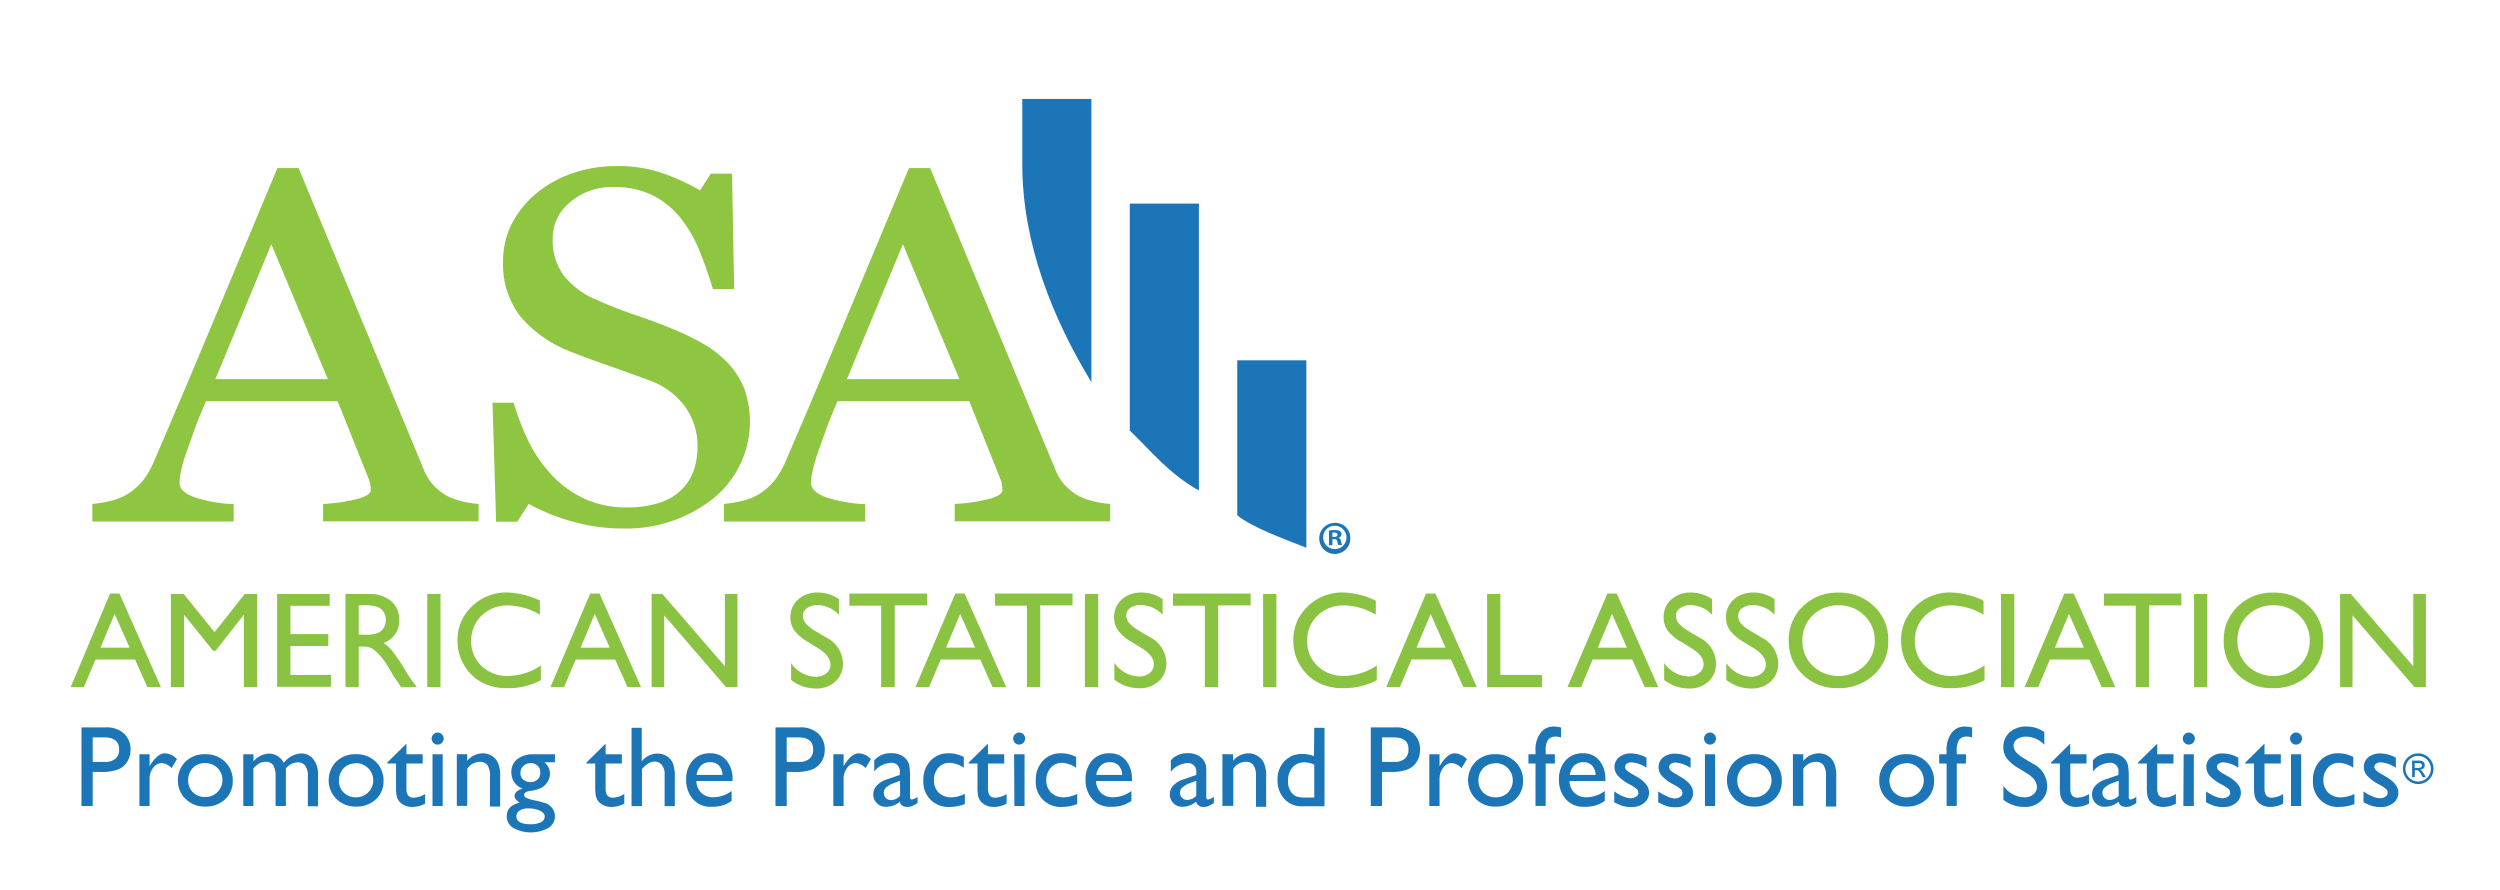 <?xml version="1.0" encoding="UTF-8"?> <svg xmlns="http://www.w3.org/2000/svg" id="Layer_1" data-name="Layer 1" viewBox="0 0 353.81 126"><defs><style>.cls-1{fill:#8ac342;}.cls-2{fill:#1b75b7;}.cls-3{fill:#8ec641;}</style></defs><path class="cls-1" d="M15.58,84H16.9l5.88,13.25H20.86l-1.75-3.91h-5.6l-1.64,3.91H10Zm2.76,7.66-2.12-4.77-2,4.77Z"></path><path class="cls-1" d="M34.64,84.06H36.4V97.24H34.51V87l-4,5.1h-.35L26.05,87V97.24H24.18V84.06H26l4.36,5.41Z"></path><path class="cls-1" d="M39.22,84.06h7.44v1.68H41.1v4h5.37v1.69H41.1v4.09h5.74v1.68H39.22Z"></path><path class="cls-1" d="M48.89,97.24V84.06h3.29a4.75,4.75,0,0,1,3.16,1,3.33,3.33,0,0,1,1.16,2.68A3.31,3.31,0,0,1,54.29,91a5.54,5.54,0,0,1,1.23,1.13,23.56,23.56,0,0,1,1.69,2.5c.46.75.82,1.31,1.1,1.69l.69.94H56.77l-.57-.87-.12-.16-.36-.52-.58-1-.63-1a9.86,9.86,0,0,0-1.07-1.29,3.94,3.94,0,0,0-.87-.69,2.8,2.8,0,0,0-1.31-.22h-.49v5.74Zm2.44-11.58h-.56v4.16h.71a5.39,5.39,0,0,0,2-.24,1.86,1.86,0,0,0,.83-.74,2.24,2.24,0,0,0,.29-1.13,2,2,0,0,0-.33-1.13,1.78,1.78,0,0,0-.92-.71A6.6,6.6,0,0,0,51.33,85.66Z"></path><path class="cls-1" d="M60.47,84.06h1.87V97.24H60.47Z"></path><path class="cls-1" d="M76.55,94.18v2.08a9.77,9.77,0,0,1-4.76,1.13,7.33,7.33,0,0,1-3.73-.89,6.44,6.44,0,0,1-2.42-2.44,6.61,6.61,0,0,1-.89-3.37,6.45,6.45,0,0,1,2-4.84,7,7,0,0,1,5-2A11.63,11.63,0,0,1,76.41,85v2a9,9,0,0,0-4.49-1.32,5.19,5.19,0,0,0-3.74,1.43,4.78,4.78,0,0,0-1.49,3.58,4.73,4.73,0,0,0,1.46,3.57,5.23,5.23,0,0,0,3.75,1.4A8.46,8.46,0,0,0,76.55,94.18Z"></path><path class="cls-1" d="M83.53,84h1.32l5.88,13.25H88.81l-1.75-3.91H81.47l-1.64,3.91H77.9Zm2.76,7.66-2.12-4.77-2,4.77Z"></path><path class="cls-1" d="M102.59,84.06h1.78V97.24h-1.62L94,87.09V97.24H92.22V84.06h1.52l8.85,10.24Z"></path><path class="cls-1" d="M115.76,91.72l-1.42-.87a6.48,6.48,0,0,1-1.91-1.62,3.11,3.11,0,0,1-.57-1.84,3.27,3.27,0,0,1,1.07-2.53,4,4,0,0,1,2.8-1,5.25,5.25,0,0,1,3,.93V87a4.35,4.35,0,0,0-3-1.37,2.48,2.48,0,0,0-1.51.43,1.28,1.28,0,0,0-.59,1.09,1.67,1.67,0,0,0,.43,1.11,5.66,5.66,0,0,0,1.4,1.09l1.44.85a4.22,4.22,0,0,1,2.4,3.66,3.39,3.39,0,0,1-1.06,2.58,3.85,3.85,0,0,1-2.75,1,5.73,5.73,0,0,1-3.53-1.2v-2.4a4.38,4.38,0,0,0,3.52,1.94,2.23,2.23,0,0,0,1.47-.49,1.55,1.55,0,0,0,.58-1.24C117.49,93.2,116.92,92.44,115.76,91.72Z"></path><path class="cls-1" d="M120.2,84h11v1.68h-4.57V97.24H124.7V85.72h-4.5Z"></path><path class="cls-1" d="M135.2,84h1.32l5.88,13.25h-1.93l-1.74-3.91h-5.6l-1.64,3.91h-1.93ZM138,91.65l-2.11-4.77-2,4.77Z"></path><path class="cls-1" d="M140.79,84h11v1.68h-4.57V97.24h-1.88V85.72h-4.5Z"></path><path class="cls-1" d="M153.54,84.06h1.88V97.24h-1.88Z"></path><path class="cls-1" d="M161.57,91.72l-1.42-.87a6.35,6.35,0,0,1-1.91-1.62,3.11,3.11,0,0,1-.57-1.84,3.27,3.27,0,0,1,1.07-2.53,4,4,0,0,1,2.8-1,5.27,5.27,0,0,1,3,.93V87a4.35,4.35,0,0,0-3.05-1.37A2.46,2.46,0,0,0,160,86a1.29,1.29,0,0,0-.6,1.09,1.68,1.68,0,0,0,.44,1.11,5.66,5.66,0,0,0,1.4,1.09l1.44.85a4.21,4.21,0,0,1,2.39,3.66A3.38,3.38,0,0,1,164,96.4a3.87,3.87,0,0,1-2.75,1,5.78,5.78,0,0,1-3.54-1.2v-2.4a4.41,4.41,0,0,0,3.52,1.94,2.19,2.19,0,0,0,1.47-.49A1.56,1.56,0,0,0,163.3,94C163.3,93.2,162.72,92.44,161.57,91.72Z"></path><path class="cls-1" d="M166,84h11v1.68H172.4V97.24h-1.89V85.72H166Z"></path><path class="cls-1" d="M178.76,84.06h1.88V97.24h-1.88Z"></path><path class="cls-1" d="M194.85,94.18v2.08a9.83,9.83,0,0,1-4.77,1.13,7.35,7.35,0,0,1-3.73-.89,6.52,6.52,0,0,1-2.42-2.44,6.71,6.71,0,0,1-.89-3.37,6.45,6.45,0,0,1,2-4.84,7,7,0,0,1,5-2A11.63,11.63,0,0,1,194.71,85v2a9,9,0,0,0-4.5-1.32,5.19,5.19,0,0,0-3.74,1.43A4.78,4.78,0,0,0,185,90.69a4.71,4.71,0,0,0,1.47,3.57,5.19,5.19,0,0,0,3.74,1.4A8.51,8.51,0,0,0,194.85,94.18Z"></path><path class="cls-1" d="M201.82,84h1.32L209,97.24H207.1l-1.75-3.91h-5.59l-1.64,3.91h-1.93Zm2.76,7.66-2.11-4.77-2,4.77Z"></path><path class="cls-1" d="M210.46,84.06h1.88V95.52h5.9v1.72h-7.78Z"></path><path class="cls-1" d="M227.49,84h1.32l5.88,13.25h-1.92L231,93.33h-5.6l-1.64,3.91h-1.92Zm2.76,7.66-2.12-4.77-2,4.77Z"></path><path class="cls-1" d="M239.37,91.72l-1.43-.87A6.61,6.61,0,0,1,236,89.23a3.17,3.17,0,0,1-.56-1.84,3.27,3.27,0,0,1,1.07-2.53,4,4,0,0,1,2.79-1,5.28,5.28,0,0,1,3,.93V87a4.35,4.35,0,0,0-3-1.37,2.46,2.46,0,0,0-1.51.43,1.29,1.29,0,0,0-.6,1.09,1.68,1.68,0,0,0,.44,1.11,5.66,5.66,0,0,0,1.4,1.09l1.43.85a4.22,4.22,0,0,1,2.4,3.66,3.38,3.38,0,0,1-1.05,2.58,3.87,3.87,0,0,1-2.75,1,5.78,5.78,0,0,1-3.54-1.2v-2.4A4.41,4.41,0,0,0,239,95.73a2.19,2.19,0,0,0,1.47-.49A1.56,1.56,0,0,0,241.1,94C241.1,93.2,240.52,92.44,239.37,91.72Z"></path><path class="cls-1" d="M248.18,91.72l-1.43-.87a6.48,6.48,0,0,1-1.91-1.62,3.11,3.11,0,0,1-.57-1.84,3.25,3.25,0,0,1,1.08-2.53,4,4,0,0,1,2.79-1,5.25,5.25,0,0,1,3,.93V87a4.34,4.34,0,0,0-3.05-1.37,2.48,2.48,0,0,0-1.51.43,1.3,1.3,0,0,0-.59,1.09,1.67,1.67,0,0,0,.43,1.11,5.56,5.56,0,0,0,1.41,1.09l1.43.85a4.22,4.22,0,0,1,2.4,3.66,3.36,3.36,0,0,1-1.06,2.58,3.84,3.84,0,0,1-2.74,1,5.74,5.74,0,0,1-3.54-1.2v-2.4a4.39,4.39,0,0,0,3.52,1.94,2.19,2.19,0,0,0,1.47-.49A1.55,1.55,0,0,0,249.9,94C249.9,93.2,249.33,92.44,248.18,91.72Z"></path><path class="cls-1" d="M260.17,83.87a7,7,0,0,1,5.06,1.94,6.41,6.41,0,0,1,2,4.85,6.32,6.32,0,0,1-2,4.82,7.23,7.23,0,0,1-5.14,1.91,6.82,6.82,0,0,1-4.94-1.91,6.37,6.37,0,0,1-2-4.79,6.5,6.5,0,0,1,2-4.88A6.93,6.93,0,0,1,260.17,83.87Zm.07,1.79a5.1,5.1,0,0,0-3.7,1.42,4.85,4.85,0,0,0-1.45,3.61,4.75,4.75,0,0,0,1.46,3.55,5.36,5.36,0,0,0,7.3,0,4.83,4.83,0,0,0,1.47-3.59,4.74,4.74,0,0,0-1.47-3.53A5,5,0,0,0,260.24,85.66Z"></path><path class="cls-1" d="M280.86,94.18v2.08a9.78,9.78,0,0,1-4.77,1.13,7.32,7.32,0,0,1-3.72-.89,6.54,6.54,0,0,1-2.43-2.44,6.71,6.71,0,0,1-.89-3.37,6.45,6.45,0,0,1,2-4.84,7,7,0,0,1,5-2A11.63,11.63,0,0,1,280.72,85v2a9,9,0,0,0-4.5-1.32,5.21,5.21,0,0,0-3.74,1.43A4.78,4.78,0,0,0,271,90.69a4.7,4.7,0,0,0,1.46,3.57,5.23,5.23,0,0,0,3.75,1.4A8.48,8.48,0,0,0,280.86,94.18Z"></path><path class="cls-1" d="M283.19,84.06h1.88V97.24h-1.88Z"></path><path class="cls-1" d="M292.16,84h1.32l5.88,13.25h-1.92l-1.75-3.91H290.1l-1.64,3.91h-1.93Zm2.76,7.66-2.11-4.77-2,4.77Z"></path><path class="cls-1" d="M297.76,84h10.95v1.68h-4.57V97.24h-1.88V85.72h-4.5Z"></path><path class="cls-1" d="M310.51,84.06h1.87V97.24h-1.87Z"></path><path class="cls-1" d="M321.73,83.87a7,7,0,0,1,5.06,1.94,6.41,6.41,0,0,1,2,4.85,6.32,6.32,0,0,1-2,4.82,7.26,7.26,0,0,1-5.15,1.91,6.81,6.81,0,0,1-4.93-1.91,6.37,6.37,0,0,1-2-4.79,6.5,6.5,0,0,1,2-4.88A6.93,6.93,0,0,1,321.73,83.87Zm.07,1.79a5.1,5.1,0,0,0-3.7,1.42,4.85,4.85,0,0,0-1.45,3.61,4.75,4.75,0,0,0,1.46,3.55,5.36,5.36,0,0,0,7.3,0,4.83,4.83,0,0,0,1.47-3.59,4.74,4.74,0,0,0-1.47-3.53A5,5,0,0,0,321.8,85.66Z"></path><path class="cls-1" d="M341.54,84.06h1.78V97.24h-1.61l-8.77-10.15V97.24h-1.76V84.06h1.52l8.84,10.24Z"></path><path class="cls-2" d="M11.53,114.07V102.94H15a3.62,3.62,0,0,1,2.53.86,3,3,0,0,1,.94,2.31,3.14,3.14,0,0,1-.48,1.72,2.75,2.75,0,0,1-1.32,1.08,6.63,6.63,0,0,1-2.41.34H13.12v4.82Zm3.23-9.71H13.12v3.47h1.73a2.21,2.21,0,0,0,1.49-.45,1.65,1.65,0,0,0,.52-1.31Q16.86,104.36,14.76,104.36Z"></path><path class="cls-2" d="M21.17,106.75v1.68l.08-.13c.7-1.13,1.4-1.69,2.09-1.69a2.52,2.52,0,0,1,1.7.83l-.76,1.27a2.11,2.11,0,0,0-1.39-.72,1.53,1.53,0,0,0-1.21.67,2.53,2.53,0,0,0-.51,1.58v3.83H19.73v-7.32Z"></path><path class="cls-2" d="M29.08,106.74a3.8,3.8,0,0,1,2.76,1.07,3.65,3.65,0,0,1,1.1,2.71,3.43,3.43,0,0,1-1.12,2.63,3.92,3.92,0,0,1-2.8,1,3.77,3.77,0,0,1-2.74-1.07,3.49,3.49,0,0,1-1.1-2.65,3.55,3.55,0,0,1,1.11-2.67A3.83,3.83,0,0,1,29.08,106.74ZM29,108a2.28,2.28,0,0,0-1.7.68,2.43,2.43,0,0,0-.67,1.75,2.29,2.29,0,0,0,.68,1.71,2.42,2.42,0,0,0,1.75.66,2.41,2.41,0,0,0,1.71-4.12A2.46,2.46,0,0,0,29,108Z"></path><path class="cls-2" d="M40.46,108.76v5.31H39V110a3.29,3.29,0,0,0-.32-1.7,1.28,1.28,0,0,0-1.14-.48,1.74,1.74,0,0,0-.82.2,3.74,3.74,0,0,0-.86.74v5.31H34.43v-7.32h1.44v1a3.14,3.14,0,0,1,2.15-1.1,2.38,2.38,0,0,1,2.15,1.32,3.25,3.25,0,0,1,2.41-1.34,2.2,2.2,0,0,1,1.74.78,3.5,3.5,0,0,1,.69,2.38v4.32H43.57v-4.34a2.35,2.35,0,0,0-.37-1.4,1.28,1.28,0,0,0-1.07-.48A2.18,2.18,0,0,0,40.46,108.76Z"></path><path class="cls-2" d="M50.42,106.74a3.8,3.8,0,0,1,2.76,1.07,3.65,3.65,0,0,1,1.1,2.71,3.46,3.46,0,0,1-1.11,2.63,4,4,0,0,1-2.81,1,3.77,3.77,0,0,1-2.74-1.07,3.75,3.75,0,0,1,0-5.32A3.83,3.83,0,0,1,50.42,106.74Zm-.08,1.3a2.28,2.28,0,0,0-1.7.68,2.43,2.43,0,0,0-.67,1.75,2.26,2.26,0,0,0,.69,1.71,2.38,2.38,0,0,0,1.74.66,2.41,2.41,0,0,0,1.71-4.12A2.46,2.46,0,0,0,50.34,108Z"></path><path class="cls-2" d="M54.81,107.91l2.71-2.67v1.51h2.3v1.31h-2.3v3.58c0,.83.34,1.25,1,1.25a3.14,3.14,0,0,0,1.64-.52v1.36a3.65,3.65,0,0,1-1.81.47,2.44,2.44,0,0,1-1.65-.58,1.85,1.85,0,0,1-.34-.4,2.06,2.06,0,0,1-.22-.57,6.6,6.6,0,0,1-.09-1.35v-3.24H54.81Z"></path><path class="cls-2" d="M61.92,103.67a.86.86,0,0,1,.61.25.83.83,0,0,1,0,1.21.82.82,0,0,1-.61.25.79.79,0,0,1-.58-.25.85.85,0,0,1-.25-.6.83.83,0,0,1,.25-.6A.8.8,0,0,1,61.92,103.67Zm-.71,3.08h1.44v7.32H61.21Z"></path><path class="cls-2" d="M66.12,106.75v.93a2.93,2.93,0,0,1,2.2-1.07,2.44,2.44,0,0,1,1.26.35,2.31,2.31,0,0,1,.89,1,4.54,4.54,0,0,1,.31,2v4.18H69.34V109.9a2.9,2.9,0,0,0-.34-1.6,1.31,1.31,0,0,0-1.14-.48,2.09,2.09,0,0,0-1.74,1v5.23H64.65v-7.32Z"></path><path class="cls-2" d="M72.37,109.28a2.24,2.24,0,0,1,.85-1.85,3.64,3.64,0,0,1,2.32-.68h3v1.13H77.07a3.06,3.06,0,0,1,.59.8,1.9,1.9,0,0,1,.17.82,2.16,2.16,0,0,1-.33,1.12,2.26,2.26,0,0,1-.83.85,5.33,5.33,0,0,1-1.67.47c-.55.08-.82.27-.82.56a.48.48,0,0,0,.31.42,4.83,4.83,0,0,0,1.1.34,11.51,11.51,0,0,1,1.72.46,2,2,0,0,1,.69.48,1.79,1.79,0,0,1,.53,1.32,1.92,1.92,0,0,1-.93,1.66,5.21,5.21,0,0,1-4.95,0,1.91,1.91,0,0,1-.93-1.67q0-1.48,1.83-1.92c-.49-.31-.73-.62-.73-.93a.83.83,0,0,1,.31-.63,2,2,0,0,1,.84-.42A2.4,2.4,0,0,1,72.37,109.28Zm2.36,5.13a2.09,2.09,0,0,0-1.19.31.92.92,0,0,0-.46.8c0,.75.68,1.13,2,1.13a3.16,3.16,0,0,0,1.48-.29.88.88,0,0,0,.53-.8c0-.34-.23-.61-.67-.83A4,4,0,0,0,74.73,114.41Zm.34-6.4a1.34,1.34,0,0,0-1,.4,1.24,1.24,0,0,0-.41,1,1.18,1.18,0,0,0,.4.93,1.59,1.59,0,0,0,2,0,1.25,1.25,0,0,0,.4-1,1.21,1.21,0,0,0-.41-1A1.45,1.45,0,0,0,75.07,108Z"></path><path class="cls-2" d="M83,107.91l2.71-2.67v1.51h2.3v1.31h-2.3v3.58c0,.83.34,1.25,1,1.25a3.14,3.14,0,0,0,1.64-.52v1.36a3.65,3.65,0,0,1-1.81.47,2.44,2.44,0,0,1-1.65-.58,1.85,1.85,0,0,1-.34-.4,2.06,2.06,0,0,1-.22-.57,6.6,6.6,0,0,1-.09-1.35v-3.24H83Z"></path><path class="cls-2" d="M89.38,103h1.44v4.75a2.8,2.8,0,0,1,2.24-1.1,2.4,2.4,0,0,1,1.3.36,2.15,2.15,0,0,1,.86,1,4.89,4.89,0,0,1,.28,1.91v4.17H94.06v-4.53a2,2,0,0,0-.39-1.29,1.27,1.27,0,0,0-1-.49,1.67,1.67,0,0,0-.89.25,4.06,4.06,0,0,0-.93.82v5.24H89.38Z"></path><path class="cls-2" d="M103.67,110.54H98.55a2.42,2.42,0,0,0,.7,1.67,2.33,2.33,0,0,0,1.67.62,4.32,4.32,0,0,0,2.62-.89v1.41a4.8,4.8,0,0,1-1.31.64,5.45,5.45,0,0,1-1.54.19,3.42,3.42,0,0,1-1.94-.5,3.54,3.54,0,0,1-1.19-1.35,4.11,4.11,0,0,1-.45-2,3.91,3.91,0,0,1,.94-2.72,3.16,3.16,0,0,1,2.45-1,2.88,2.88,0,0,1,2.31,1,4.09,4.09,0,0,1,.86,2.72Zm-5.09-.87h3.67a2,2,0,0,0-.52-1.34,1.64,1.64,0,0,0-1.23-.46,1.77,1.77,0,0,0-1.27.46A2.36,2.36,0,0,0,98.58,109.67Z"></path><path class="cls-2" d="M109.75,114.07V102.94h3.5a3.62,3.62,0,0,1,2.53.86,3,3,0,0,1,.94,2.31,3.06,3.06,0,0,1-.49,1.72,2.75,2.75,0,0,1-1.32,1.08,6.57,6.57,0,0,1-2.4.34h-1.17v4.82Zm3.22-9.71h-1.63v3.47h1.73a2.23,2.23,0,0,0,1.49-.45,1.65,1.65,0,0,0,.52-1.31C115.08,104.93,114.38,104.36,113,104.36Z"></path><path class="cls-2" d="M119.39,106.75v1.68l.08-.13c.7-1.13,1.39-1.69,2.09-1.69a2.54,2.54,0,0,1,1.7.83l-.76,1.27a2.11,2.11,0,0,0-1.39-.72,1.5,1.5,0,0,0-1.21.67,2.53,2.53,0,0,0-.51,1.58v3.83h-1.45v-7.32Z"></path><path class="cls-2" d="M128.79,109.67v3.11c0,.25.09.37.26.37a1.75,1.75,0,0,0,.81-.39v.89a5.08,5.08,0,0,1-.79.43,1.63,1.63,0,0,1-.62.12c-.62,0-1-.25-1.09-.74a3.11,3.11,0,0,1-2,.72,1.71,1.71,0,0,1-1.26-.51,1.68,1.68,0,0,1-.51-1.26,1.8,1.8,0,0,1,.5-1.24,3.31,3.31,0,0,1,1.4-.86l1.85-.64v-.39a1.17,1.17,0,0,0-1.32-1.32,3.15,3.15,0,0,0-2.29,1.23V107.6a3,3,0,0,1,2.41-1,2.78,2.78,0,0,1,1.89.62,2,2,0,0,1,.43.53,1.76,1.76,0,0,1,.24.66A10.84,10.84,0,0,1,128.79,109.67Zm-1.41,3v-2.17l-1,.37a3.26,3.26,0,0,0-1,.6,1.06,1.06,0,0,0,0,1.48,1.05,1.05,0,0,0,.75.29A1.83,1.83,0,0,0,127.38,112.62Z"></path><path class="cls-2" d="M136.55,112.36v1.43a6.08,6.08,0,0,1-2.12.41,3.51,3.51,0,0,1-3.75-3.75,3.89,3.89,0,0,1,1-2.78,3.39,3.39,0,0,1,2.61-1.06,3.83,3.83,0,0,1,1,.11,6.14,6.14,0,0,1,1.11.4v1.54a3.81,3.81,0,0,0-2-.7,2.07,2.07,0,0,0-1.6.69,2.53,2.53,0,0,0-.62,1.75,2.37,2.37,0,0,0,.67,1.78,2.52,2.52,0,0,0,1.83.66A4.82,4.82,0,0,0,136.55,112.36Z"></path><path class="cls-2" d="M137.11,107.91l2.71-2.67v1.51h2.3v1.31h-2.3v3.58c0,.83.35,1.25,1,1.25a3.2,3.2,0,0,0,1.64-.52v1.36a3.68,3.68,0,0,1-1.82.47,2.42,2.42,0,0,1-1.64-.58,1.61,1.61,0,0,1-.34-.4,2,2,0,0,1-.23-.57,6.6,6.6,0,0,1-.09-1.35v-3.24h-1.27Z"></path><path class="cls-2" d="M144.23,103.67a.86.86,0,0,1,.61.25.86.86,0,0,1-.61,1.46.81.81,0,0,1-.59-.25.85.85,0,0,1-.25-.6.83.83,0,0,1,.25-.6A.82.82,0,0,1,144.23,103.67Zm-.71,3.08H145v7.32h-1.44Z"></path><path class="cls-2" d="M152.45,112.36v1.43a6,6,0,0,1-2.12.41,3.5,3.5,0,0,1-3.74-3.75,3.89,3.89,0,0,1,1-2.78,3.39,3.39,0,0,1,2.61-1.06,4,4,0,0,1,1,.11,6.36,6.36,0,0,1,1.1.4v1.54a3.78,3.78,0,0,0-2-.7,2,2,0,0,0-1.59.69,2.49,2.49,0,0,0-.63,1.75,2.37,2.37,0,0,0,.68,1.78,2.5,2.5,0,0,0,1.82.66A4.78,4.78,0,0,0,152.45,112.36Z"></path><path class="cls-2" d="M160.24,110.54h-5.12a2.42,2.42,0,0,0,.7,1.67,2.33,2.33,0,0,0,1.67.62,4.37,4.37,0,0,0,2.63-.89v1.41a5,5,0,0,1-1.32.64,5.43,5.43,0,0,1-1.53.19,3.48,3.48,0,0,1-2-.5,3.63,3.63,0,0,1-1.19-1.35,4.11,4.11,0,0,1-.45-2,4,4,0,0,1,.94-2.72,3.17,3.17,0,0,1,2.45-1,2.87,2.87,0,0,1,2.31,1,4,4,0,0,1,.86,2.72Zm-5.09-.87h3.67a2,2,0,0,0-.52-1.34,1.63,1.63,0,0,0-1.23-.46,1.77,1.77,0,0,0-1.27.46A2.36,2.36,0,0,0,155.15,109.67Z"></path><path class="cls-2" d="M170.72,109.67v3.11c0,.25.08.37.25.37a1.77,1.77,0,0,0,.82-.39v.89a5.08,5.08,0,0,1-.79.43,1.67,1.67,0,0,1-.62.12,1,1,0,0,1-1.1-.74,3.1,3.1,0,0,1-1.95.72,1.73,1.73,0,0,1-1.77-1.77,1.79,1.79,0,0,1,.49-1.24,3.35,3.35,0,0,1,1.41-.86l1.84-.64v-.39A1.16,1.16,0,0,0,168,108a3.17,3.17,0,0,0-2.3,1.23V107.6a3,3,0,0,1,2.42-1,2.81,2.81,0,0,1,1.89.62,1.93,1.93,0,0,1,.42.53,2,2,0,0,1,.25.66A10.84,10.84,0,0,1,170.72,109.67Zm-1.42,3v-2.17l-1,.37a3.38,3.38,0,0,0-1,.6,1,1,0,0,0-.3.74,1,1,0,0,0,1,1A1.79,1.79,0,0,0,169.3,112.62Z"></path><path class="cls-2" d="M174.5,106.75v.93a2.89,2.89,0,0,1,2.19-1.07A2.45,2.45,0,0,1,178,107a2.31,2.31,0,0,1,.89,1,4.73,4.73,0,0,1,.3,2v4.18h-1.44V109.9a2.82,2.82,0,0,0-.34-1.6,1.28,1.28,0,0,0-1.14-.48,2.07,2.07,0,0,0-1.73,1v5.23H173v-7.32Z"></path><path class="cls-2" d="M186,103h1.45v11.11h-3.08a3.34,3.34,0,0,1-2.57-1,3.86,3.86,0,0,1-1-2.75,3.68,3.68,0,0,1,1-2.66,3.46,3.46,0,0,1,2.58-1,4.85,4.85,0,0,1,1.58.31Zm0,9.87v-4.64a2.94,2.94,0,0,0-1.36-.34,2.18,2.18,0,0,0-1.71.71,2.72,2.72,0,0,0-.64,1.91,2.51,2.51,0,0,0,.55,1.74,1.75,1.75,0,0,0,.71.49,4.52,4.52,0,0,0,1.34.13Z"></path><path class="cls-2" d="M194,114.07V102.94h3.5a3.62,3.62,0,0,1,2.53.86,3,3,0,0,1,.94,2.31,3.14,3.14,0,0,1-.48,1.72,2.75,2.75,0,0,1-1.32,1.08,6.63,6.63,0,0,1-2.41.34h-1.17v4.82Zm3.23-9.71h-1.64v3.47h1.73a2.21,2.21,0,0,0,1.49-.45,1.65,1.65,0,0,0,.52-1.31Q199.37,104.36,197.27,104.36Z"></path><path class="cls-2" d="M203.73,106.75v1.68l.08-.13c.7-1.13,1.39-1.69,2.09-1.69a2.54,2.54,0,0,1,1.7.83l-.76,1.27a2.11,2.11,0,0,0-1.39-.72,1.52,1.52,0,0,0-1.21.67,2.53,2.53,0,0,0-.51,1.58v3.83h-1.45v-7.32Z"></path><path class="cls-2" d="M211.69,106.74a3.83,3.83,0,0,1,2.76,1.07,3.65,3.65,0,0,1,1.1,2.71,3.43,3.43,0,0,1-1.12,2.63,3.93,3.93,0,0,1-2.81,1,3.8,3.8,0,0,1-2.74-1.07,3.74,3.74,0,0,1,0-5.32A3.83,3.83,0,0,1,211.69,106.74Zm-.08,1.3a2.28,2.28,0,0,0-1.7.68,2.39,2.39,0,0,0-.67,1.75,2.29,2.29,0,0,0,.68,1.71,2.42,2.42,0,0,0,1.75.66,2.35,2.35,0,0,0,1.74-.67,2.51,2.51,0,0,0,0-3.45A2.46,2.46,0,0,0,211.61,108Z"></path><path class="cls-2" d="M217.31,106.75v-.44a4,4,0,0,1,.75-2.63,2.28,2.28,0,0,1,1.79-.86,4.56,4.56,0,0,1,1.07.14v1.41a2,2,0,0,0-.66-.12,1.37,1.37,0,0,0-1.18.45,2.86,2.86,0,0,0-.33,1.61v.44h1.3v1.31h-1.3v6h-1.44v-6h-1v-1.31Z"></path><path class="cls-2" d="M227.24,110.54h-5.12a2.38,2.38,0,0,0,.71,1.67,2.29,2.29,0,0,0,1.66.62,4.35,4.35,0,0,0,2.63-.89v1.41a4.85,4.85,0,0,1-1.32.64,5.38,5.38,0,0,1-1.53.19,3.48,3.48,0,0,1-2-.5,3.72,3.72,0,0,1-1.19-1.35,4.11,4.11,0,0,1-.45-2,3.92,3.92,0,0,1,.95-2.72,3.14,3.14,0,0,1,2.44-1,2.86,2.86,0,0,1,2.31,1,4,4,0,0,1,.86,2.72Zm-5.08-.87h3.66a2.09,2.09,0,0,0-.51-1.34,1.67,1.67,0,0,0-1.24-.46,1.77,1.77,0,0,0-1.27.46A2.35,2.35,0,0,0,222.16,109.67Z"></path><path class="cls-2" d="M228.45,113.54V112a6.42,6.42,0,0,0,1.24.7,2.92,2.92,0,0,0,1.08.27,1.37,1.37,0,0,0,.77-.22.65.65,0,0,0,.33-.54.72.72,0,0,0-.21-.53,5.41,5.41,0,0,0-.91-.61,6.06,6.06,0,0,1-1.82-1.33,1.91,1.91,0,0,1-.44-1.2,1.7,1.7,0,0,1,.66-1.38,2.58,2.58,0,0,1,1.68-.53,4.64,4.64,0,0,1,2.19.6v1.43a4.3,4.3,0,0,0-2.1-.77,1.13,1.13,0,0,0-.67.18.54.54,0,0,0-.26.47.68.68,0,0,0,.23.48,4,4,0,0,0,.82.56l.52.3c1.21.68,1.82,1.45,1.82,2.28a1.85,1.85,0,0,1-.7,1.48,2.78,2.78,0,0,1-1.8.58,4.5,4.5,0,0,1-1.16-.14A8.34,8.34,0,0,1,228.45,113.54Z"></path><path class="cls-2" d="M234.68,113.54V112a6.8,6.8,0,0,0,1.25.7A2.83,2.83,0,0,0,237,113a1.43,1.43,0,0,0,.78-.22.66.66,0,0,0,.32-.54.72.72,0,0,0-.21-.53,5.2,5.2,0,0,0-.9-.61,6.28,6.28,0,0,1-1.83-1.33,1.9,1.9,0,0,1-.43-1.2,1.72,1.72,0,0,1,.65-1.38,2.63,2.63,0,0,1,1.69-.53,4.64,4.64,0,0,1,2.19.6v1.43a4.37,4.37,0,0,0-2.1-.77,1.19,1.19,0,0,0-.68.18.53.53,0,0,0-.25.47.64.64,0,0,0,.23.48,4,4,0,0,0,.82.56l.51.3c1.22.68,1.82,1.45,1.82,2.28a1.82,1.82,0,0,1-.7,1.48,2.74,2.74,0,0,1-1.8.58,4.47,4.47,0,0,1-1.15-.14A8.39,8.39,0,0,1,234.68,113.54Z"></path><path class="cls-2" d="M242,103.67a.86.86,0,0,1,.61.25.86.86,0,0,1-.61,1.46.81.81,0,0,1-.59-.25.85.85,0,0,1-.25-.6.83.83,0,0,1,.25-.6A.82.82,0,0,1,242,103.67Zm-.71,3.08h1.44v7.32h-1.44Z"></path><path class="cls-2" d="M248.31,106.74a3.8,3.8,0,0,1,2.76,1.07,3.61,3.61,0,0,1,1.1,2.71,3.46,3.46,0,0,1-1.11,2.63,4,4,0,0,1-2.81,1,3.79,3.79,0,0,1-2.74-1.07,3.75,3.75,0,0,1,0-5.32A3.83,3.83,0,0,1,248.31,106.74Zm-.08,1.3a2.28,2.28,0,0,0-1.7.68,2.42,2.42,0,0,0-.66,1.75,2.25,2.25,0,0,0,.68,1.71,2.39,2.39,0,0,0,1.75.66,2.41,2.41,0,0,0,1.7-4.12A2.46,2.46,0,0,0,248.23,108Z"></path><path class="cls-2" d="M255.21,106.75v.93a2.92,2.92,0,0,1,2.19-1.07,2.45,2.45,0,0,1,1.27.35,2.31,2.31,0,0,1,.89,1,4.7,4.7,0,0,1,.31,2v4.18h-1.45V109.9a2.82,2.82,0,0,0-.34-1.6,1.28,1.28,0,0,0-1.13-.48,2.08,2.08,0,0,0-1.74,1v5.23h-1.47v-7.32Z"></path><path class="cls-2" d="M269.86,106.74a3.8,3.8,0,0,1,2.76,1.07,3.65,3.65,0,0,1,1.1,2.71,3.46,3.46,0,0,1-1.11,2.63,4,4,0,0,1-2.81,1,3.77,3.77,0,0,1-2.74-1.07,3.49,3.49,0,0,1-1.1-2.65,3.55,3.55,0,0,1,1.11-2.67A3.83,3.83,0,0,1,269.86,106.74Zm-.08,1.3a2.28,2.28,0,0,0-1.7.68,2.43,2.43,0,0,0-.67,1.75,2.26,2.26,0,0,0,.69,1.71,2.38,2.38,0,0,0,1.74.66,2.41,2.41,0,0,0,1.71-4.12A2.46,2.46,0,0,0,269.78,108Z"></path><path class="cls-2" d="M275.49,106.75v-.44a4,4,0,0,1,.74-2.63,2.29,2.29,0,0,1,1.8-.86,4.62,4.62,0,0,1,1.07.14v1.41a2.11,2.11,0,0,0-.67-.12,1.35,1.35,0,0,0-1.17.45,2.86,2.86,0,0,0-.33,1.61v.44h1.3v1.31h-1.3v6h-1.44v-6h-1.05v-1.31Z"></path><path class="cls-2" d="M286.81,109.41l-1.2-.73a5.34,5.34,0,0,1-1.61-1.37,2.56,2.56,0,0,1-.48-1.54,2.74,2.74,0,0,1,.91-2.14,3.37,3.37,0,0,1,2.35-.81,4.45,4.45,0,0,1,2.54.78v1.8a3.65,3.65,0,0,0-2.57-1.15,2.15,2.15,0,0,0-1.28.36,1.1,1.1,0,0,0-.5.92,1.49,1.49,0,0,0,.37.94,4.78,4.78,0,0,0,1.18.91l1.21.72a3.56,3.56,0,0,1,2,3.09,2.82,2.82,0,0,1-.89,2.17,3.22,3.22,0,0,1-2.31.84,4.8,4.8,0,0,1-3-1v-2a3.71,3.71,0,0,0,3,1.64,1.84,1.84,0,0,0,1.24-.42,1.31,1.31,0,0,0,.5-1C288.27,110.66,287.78,110,286.81,109.41Z"></path><path class="cls-2" d="M290.28,107.91l2.7-2.67v1.51h2.31v1.31H293v3.58c0,.83.35,1.25,1,1.25a3.17,3.17,0,0,0,1.64-.52v1.36a3.67,3.67,0,0,1-1.81.47,2.44,2.44,0,0,1-1.65-.58,1.61,1.61,0,0,1-.34-.4,2,2,0,0,1-.23-.57,6.6,6.6,0,0,1-.09-1.35v-3.24h-1.26Z"></path><path class="cls-2" d="M301.27,109.67v3.11c0,.25.08.37.25.37a1.73,1.73,0,0,0,.82-.39v.89a5.08,5.08,0,0,1-.79.43,1.63,1.63,0,0,1-.62.12c-.62,0-1-.25-1.09-.74a3.15,3.15,0,0,1-2,.72,1.74,1.74,0,0,1-1.77-1.77,1.79,1.79,0,0,1,.49-1.24,3.35,3.35,0,0,1,1.41-.86l1.84-.64v-.39a1.16,1.16,0,0,0-1.31-1.32,3.17,3.17,0,0,0-2.3,1.23V107.6a3,3,0,0,1,2.42-1,2.81,2.81,0,0,1,1.89.62,2,2,0,0,1,.43.53,2.2,2.2,0,0,1,.24.66A10.84,10.84,0,0,1,301.27,109.67Zm-1.42,3v-2.17l-1,.37a3.26,3.26,0,0,0-1,.6,1,1,0,0,0-.31.74,1,1,0,0,0,1,1A1.79,1.79,0,0,0,299.85,112.62Z"></path><path class="cls-2" d="M302.59,107.91l2.71-2.67v1.51h2.3v1.31h-2.3v3.58c0,.83.34,1.25,1,1.25a3.14,3.14,0,0,0,1.64-.52v1.36a3.65,3.65,0,0,1-1.81.47,2.44,2.44,0,0,1-1.65-.58,1.85,1.85,0,0,1-.34-.4,2.06,2.06,0,0,1-.22-.57,6.6,6.6,0,0,1-.09-1.35v-3.24h-1.27Z"></path><path class="cls-2" d="M309.75,103.67a.86.86,0,0,1,.61.25.83.83,0,0,1,0,1.21.82.82,0,0,1-.61.25.79.79,0,0,1-.58-.25.86.86,0,0,1-.26-.6.84.84,0,0,1,.26-.6A.8.8,0,0,1,309.75,103.67Zm-.71,3.08h1.44v7.32H309Z"></path><path class="cls-2" d="M312.21,113.54V112a6.42,6.42,0,0,0,1.24.7,2.92,2.92,0,0,0,1.07.27,1.4,1.4,0,0,0,.78-.22.64.64,0,0,0,.32-.54.72.72,0,0,0-.2-.53,5.41,5.41,0,0,0-.91-.61,6.06,6.06,0,0,1-1.82-1.33,1.91,1.91,0,0,1-.44-1.2,1.7,1.7,0,0,1,.66-1.38,2.58,2.58,0,0,1,1.68-.53,4.64,4.64,0,0,1,2.19.6v1.43a4.3,4.3,0,0,0-2.1-.77,1.13,1.13,0,0,0-.67.18.54.54,0,0,0-.26.47.68.68,0,0,0,.23.48,4,4,0,0,0,.82.56l.52.3c1.21.68,1.82,1.45,1.82,2.28a1.85,1.85,0,0,1-.7,1.48,2.78,2.78,0,0,1-1.8.58,4.5,4.5,0,0,1-1.16-.14A8.34,8.34,0,0,1,312.21,113.54Z"></path><path class="cls-2" d="M317.78,107.91l2.7-2.67v1.51h2.31v1.31h-2.31v3.58c0,.83.35,1.25,1,1.25a3.17,3.17,0,0,0,1.64-.52v1.36a3.67,3.67,0,0,1-1.81.47,2.44,2.44,0,0,1-1.65-.58,1.61,1.61,0,0,1-.34-.4,2.4,2.4,0,0,1-.23-.57,6.6,6.6,0,0,1-.09-1.35v-3.24h-1.26Z"></path><path class="cls-2" d="M324.94,103.67a.86.86,0,0,1,.61.25.86.86,0,0,1-.61,1.46.81.81,0,0,1-.59-.25.85.85,0,0,1-.25-.6.83.83,0,0,1,.25-.6A.82.82,0,0,1,324.94,103.67Zm-.71,3.08h1.44v7.32h-1.44Z"></path><path class="cls-2" d="M333.21,112.36v1.43a6,6,0,0,1-2.12.41,3.51,3.51,0,0,1-3.75-3.75,3.89,3.89,0,0,1,1-2.78,3.39,3.39,0,0,1,2.61-1.06,4,4,0,0,1,1,.11,6.08,6.08,0,0,1,1.1.4v1.54a3.78,3.78,0,0,0-2-.7,2.05,2.05,0,0,0-1.6.69,2.49,2.49,0,0,0-.63,1.75,2.37,2.37,0,0,0,.68,1.78,2.5,2.5,0,0,0,1.82.66A4.78,4.78,0,0,0,333.21,112.36Z"></path><path class="cls-2" d="M334.49,113.54V112a6.49,6.49,0,0,0,1.25.7,2.83,2.83,0,0,0,1.07.27,1.43,1.43,0,0,0,.78-.22.66.66,0,0,0,.32-.54.72.72,0,0,0-.21-.53,5,5,0,0,0-.91-.61,6.2,6.2,0,0,1-1.82-1.33,1.9,1.9,0,0,1-.43-1.2,1.72,1.72,0,0,1,.65-1.38,2.62,2.62,0,0,1,1.68-.53,4.65,4.65,0,0,1,2.2.6v1.43a4.37,4.37,0,0,0-2.1-.77,1.16,1.16,0,0,0-.68.18.54.54,0,0,0-.26.47.66.66,0,0,0,.24.48,3.73,3.73,0,0,0,.82.56l.51.3c1.21.68,1.82,1.45,1.82,2.28a1.82,1.82,0,0,1-.7,1.48,2.78,2.78,0,0,1-1.8.58,4.42,4.42,0,0,1-1.15-.14A8.39,8.39,0,0,1,334.49,113.54Z"></path><path class="cls-2" d="M342.23,106.62a2.13,2.13,0,0,1,1.08.29,2.19,2.19,0,0,1,.8.8,2.13,2.13,0,0,1,.29,1.08,2.16,2.16,0,0,1-2.17,2.17,2.13,2.13,0,0,1-1.08-.29,2.07,2.07,0,0,1-.79-.79,2.1,2.1,0,0,1-.29-1.09,2.13,2.13,0,0,1,.29-1.08,2.14,2.14,0,0,1,1.87-1.09Zm0,.36a1.75,1.75,0,0,0-1.27.53,1.81,1.81,0,0,0,0,2.56,1.75,1.75,0,0,0,1.27.53,1.77,1.77,0,0,0,1.28-.53,1.82,1.82,0,0,0-1.28-3.09Zm-.49,3h-.37v-2.34h.8a2.05,2.05,0,0,1,.61.07.62.62,0,0,1,.28.23.56.56,0,0,1,.1.33.65.65,0,0,1-.18.46.73.73,0,0,1-.48.2.83.83,0,0,1,.25.18,3.27,3.27,0,0,1,.29.41l.28.46h-.46l-.2-.37a2.33,2.33,0,0,0-.35-.51A.47.47,0,0,0,342,109h-.23Zm0-2v.7h.46a.91.91,0,0,0,.43-.08.3.3,0,0,0,.13-.27.28.28,0,0,0-.13-.27,1,1,0,0,0-.46-.08Z"></path><path class="cls-3" d="M67.72,73.78h-22V71.32a24.7,24.7,0,0,0,4.84-.7c1.28-.34,1.92-.77,1.92-1.28a6.1,6.1,0,0,0-.07-.76,4,4,0,0,0-.23-.8l-4.39-11H29.15c-.7,1.62-1.27,3-1.7,4.23s-.83,2.31-1.18,3.33a20.06,20.06,0,0,0-.67,2.43,7.69,7.69,0,0,0-.19,1.53c0,.92.78,1.64,2.35,2.15a20.57,20.57,0,0,0,5.31.9v2.46h-20V71.32a17.29,17.29,0,0,0,2.43-.4A8.25,8.25,0,0,0,17.92,70a9,9,0,0,0,2.32-2,12.32,12.32,0,0,0,1.6-2.82q4-9.27,8.82-20.82l8.6-20.57h3L59.92,66.32a8,8,0,0,0,1.27,2.19,8.52,8.52,0,0,0,2,1.63,8.84,8.84,0,0,0,2.24.81,12.9,12.9,0,0,0,2.31.37ZM46.4,53.66l-8-19.1-7.92,19.1Z"></path><path class="cls-3" d="M102.84,51.2a11.37,11.37,0,0,1,2.49,3.8,14,14,0,0,1-4.39,15.55,19.71,19.71,0,0,1-12.89,4.24,25.57,25.57,0,0,1-7.1-1,28.44,28.44,0,0,1-6.13-2.48l-1.61,2.53h-3L69.7,57h3a35.35,35.35,0,0,0,2.18,5.63,19.57,19.57,0,0,0,3.31,4.7,14.77,14.77,0,0,0,4.54,3.26,14.08,14.08,0,0,0,6,1.22,14.46,14.46,0,0,0,4.5-.63,7.74,7.74,0,0,0,3.12-1.77,7.16,7.16,0,0,0,1.78-2.69,10.26,10.26,0,0,0,.58-3.56A9.4,9.4,0,0,0,97,57.61a10.91,10.91,0,0,0-5.34-3.87q-2.43-.9-5.56-2c-2.1-.72-3.9-1.41-5.42-2a17.57,17.57,0,0,1-7-4.91,12.07,12.07,0,0,1-2.48-7.92,11.45,11.45,0,0,1,1.23-5.24,13.69,13.69,0,0,1,3.51-4.33,16,16,0,0,1,5.12-2.83,18.73,18.73,0,0,1,6.16-1,19.17,19.17,0,0,1,6.56,1,31.79,31.79,0,0,1,5.29,2.43l1.53-2.36h3l.3,16.34h-3C100.31,39,99.7,37.23,99,35.52a18.4,18.4,0,0,0-2.67-4.65,12.09,12.09,0,0,0-3.92-3.21,12.26,12.26,0,0,0-5.68-1.19,9,9,0,0,0-6,2.11,6.54,6.54,0,0,0-2.51,5.17A8.46,8.46,0,0,0,79.79,39a11.62,11.62,0,0,0,4.67,3.45c1.82.81,3.6,1.51,5.36,2.1s3.46,1.22,5.1,1.89a38.83,38.83,0,0,1,4.32,2.05A15.89,15.89,0,0,1,102.84,51.2Z"></path><path class="cls-3" d="M157.11,73.78h-22V71.32a24.7,24.7,0,0,0,4.84-.7c1.28-.34,1.92-.77,1.92-1.28a4.64,4.64,0,0,0-.07-.76,3.43,3.43,0,0,0-.23-.8l-4.39-11H118.53c-.7,1.62-1.26,3-1.7,4.23s-.83,2.31-1.18,3.33a22.11,22.11,0,0,0-.67,2.43,7.69,7.69,0,0,0-.19,1.53c0,.92.78,1.64,2.35,2.15a20.57,20.57,0,0,0,5.31.9v2.46h-20V71.32a17.29,17.29,0,0,0,2.43-.4A8.25,8.25,0,0,0,107.3,70a9,9,0,0,0,2.32-2,12.69,12.69,0,0,0,1.61-2.82q4-9.27,8.81-20.82l8.6-20.57h3L149.3,66.32a8,8,0,0,0,1.27,2.19,8.52,8.52,0,0,0,2,1.63,8.84,8.84,0,0,0,2.24.81,12.86,12.86,0,0,0,2.32.37ZM135.78,53.66l-8-19.1-7.92,19.1Z"></path><path class="cls-2" d="M175.1,51V72.93c2.18,1.75,6.52,3.3,9.78,4.59V51Z"></path><path class="cls-2" d="M159.89,28.81V60.94c3.26,3.12,5.43,6,9.78,8.48V28.81Z"></path><path class="cls-2" d="M144.68,14v9.25c0,11.23,4.34,21.91,9.78,30.83V14Z"></path><path class="cls-2" d="M191.1,76.08A2.2,2.2,0,1,1,188.91,74,2.11,2.11,0,0,1,191.1,76.08Zm-3.84,0a1.65,1.65,0,1,0,1.65-1.67A1.63,1.63,0,0,0,187.26,76.08Zm1.31,1.09h-.49V75.09a4.15,4.15,0,0,1,.82-.07,1.34,1.34,0,0,1,.74.16.54.54,0,0,1,.21.45.53.53,0,0,1-.44.48v0a.65.65,0,0,1,.39.51,1.64,1.64,0,0,0,.15.52h-.53a1.83,1.83,0,0,1-.17-.51c0-.23-.17-.33-.44-.33h-.24Zm0-1.18h.23c.27,0,.5-.09.5-.31s-.15-.31-.46-.31l-.27,0Z"></path></svg> 